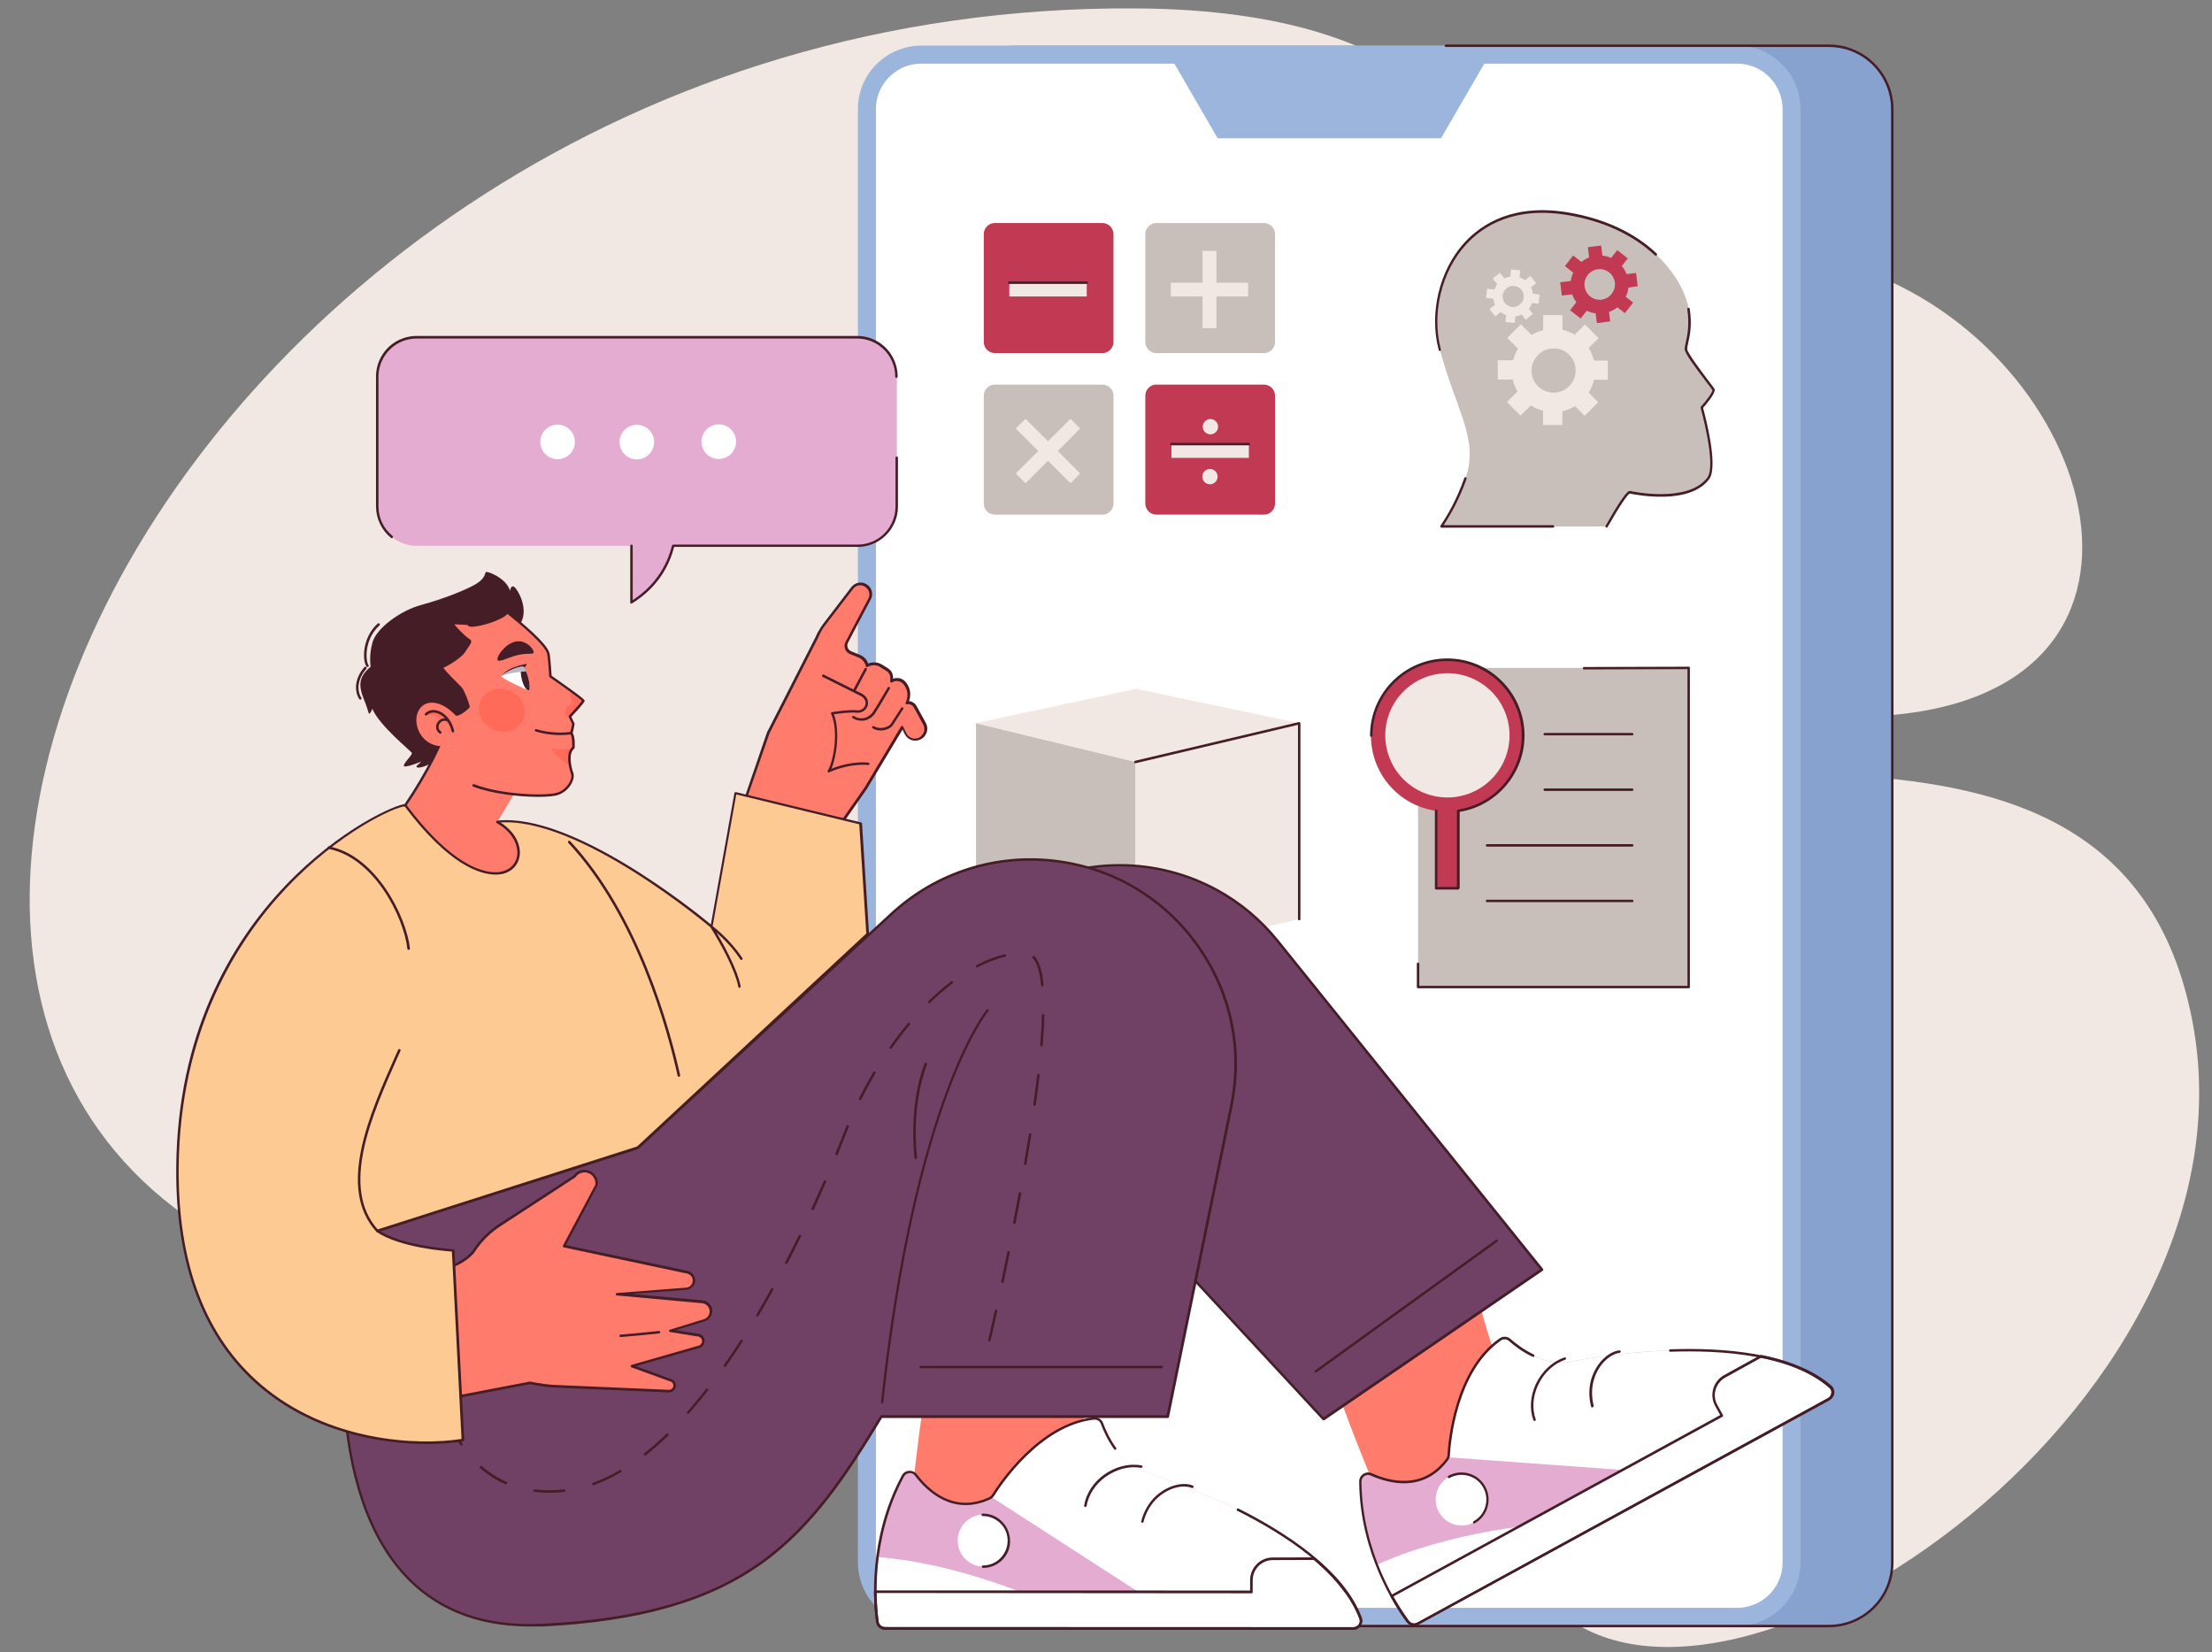 <?xml version="1.0" encoding="utf-8"?>
<!-- Generator: Adobe Illustrator 24.1.3, SVG Export Plug-In . SVG Version: 6.00 Build 0)  -->
<svg version="1.1" id="Layer_1" xmlns="http://www.w3.org/2000/svg" xmlns:xlink="http://www.w3.org/1999/xlink" x="0px" y="0px"
	 viewBox="0 0 1446 1080" style="enable-background:new 0 0 1446 1080;" xml:space="preserve">
<rect x="0" y="0" width="1446" height="1080" fill="#808080" stroke="none"/>
<style type="text/css">
	.st0{fill:#F1E8E3;}
	.st1{fill:#87A2CF;}
	.st2{fill:#9CB5DD;}
	.st3{fill:#FFFFFF;}
	.st4{fill:#451D26;}
	.st5{fill:#C9BFBA;}
	.st6{fill:#FF7C6D;}
	.st7{fill:#E4ACD1;}
	.st8{fill:#704165;}
	.st9{fill:#FDCA93;}
	.st10{fill:#FF6A59;}
	.st11{clip-path:url(#SVGID_2_);}
	.st12{fill:#B8BAC7;}
	.st13{fill:#C23953;}
</style>
<g>
	<g>
		<g>
			<g>
				<g>
					<path class="st0" d="M743.8,5.5c-664.5-5.4-997,787.7-449.2,849.3s609.2,61.5,713.9,187.7c104.6,126.2,473.9-120,424.6-375.4
						c-49.2-255.4-390.8-101.5-430.8-209.2S1125.3,8.6,743.8,5.5z"/>
				</g>
			</g>
			<g>
				<g>
					<path class="st0" d="M1242.2,187.1c-248.9-124.5-320,258.5-64.6,280S1389.9,260.9,1242.2,187.1z"/>
				</g>
			</g>
		</g>
		<g>
			<g>
				<path class="st1" d="M1195.4,1062.8H662.2c-12.9,0-24.4-5.9-32-15.1c-5.9-7.2-9.5-16.4-9.5-26.4v-950c0-14.6,7.5-27.4,18.9-34.8
					c6.5-4.2,14.2-6.7,22.5-6.7h533.3c10.5,0,20.1,3.9,27.4,10.3c8.7,7.6,14.1,18.8,14.1,31.2v950c0,11.5-4.6,21.8-12.1,29.3
					C1217.3,1058.2,1206.9,1062.8,1195.4,1062.8z"/>
			</g>
			<g>
				<path class="st2" d="M1135.6,1062.8H602.3c-12.9,0-24.4-5.9-32-15.1c-5.9-7.2-9.5-16.4-9.5-26.4v-950c0-14.6,7.5-27.4,18.9-34.8
					c6.5-4.2,14.2-6.7,22.5-6.7h533.3c10.5,0,20.1,3.9,27.4,10.3c8.7,7.6,14.1,18.8,14.1,31.2v950c0,11.5-4.6,21.8-12.1,29.3
					C1157.4,1058.2,1147.1,1062.8,1135.6,1062.8z"/>
			</g>
			<g>
				<path class="st3" d="M1155.2,49c-5.4-4.8-12.4-7.4-19.6-7.4H970.3L942,90.4H796l-28.3-48.8H602.3c-5.8,0-11.3,1.6-16.1,4.8
					c-8.5,5.5-13.6,14.8-13.6,24.9v950c0,7,2.3,13.5,6.8,18.9c5.7,6.9,14,10.8,22.9,10.8h533.3c7.9,0,15.4-3.1,21-8.7
					c5.6-5.6,8.7-13.1,8.7-21v-950C1165.3,62.8,1161.6,54.7,1155.2,49z"/>
			</g>
			<g>
				<path class="st4" d="M1195.4,1063.7H662.2c-0.5,0-0.8-0.4-0.8-0.8s0.4-0.8,0.8-0.8h533.3c10.9,0,21.1-4.2,28.8-11.9
					c7.7-7.7,11.9-17.9,11.9-28.8v-950c0-11.7-5-22.8-13.8-30.6c-7.4-6.5-16.9-10.1-26.8-10.1H945.2c-0.5,0-0.8-0.4-0.8-0.8
					s0.4-0.8,0.8-0.8h250.3c10.3,0,20.2,3.7,27.9,10.5c9.1,8,14.4,19.6,14.4,31.8v950c0,11.3-4.4,21.9-12.4,29.9
					C1217.4,1059.3,1206.7,1063.7,1195.4,1063.7z"/>
			</g>
		</g>
		<g>
			<g>
				<polygon class="st5" points="742.3,626.1 638,600.8 638,472.7 742.3,498 				"/>
			</g>
			<g>
				<polygon class="st0" points="742.3,626.1 849.3,600.8 849.3,472.7 742.3,498 				"/>
			</g>
			<g>
				<polygon class="st0" points="638,472.7 742.3,498 849.3,472.7 742.7,450.3 				"/>
			</g>
		</g>
		<g>
			<g>
				<g>
					<g>
						<path class="st6" d="M869.8,896.4c22.1,63.8,40.7,101.7,40.7,101.7s42.7-2,46.9-2.1c4.2-0.2,37.3,11.6,30.8-17.9
							c-6.5-29.5-5.2-74.1-5.2-74.1c-12.8-39-18.6-61.4-18.6-61.4L869.8,896.4z"/>
					</g>
					<g>
						<g>
							<g>
								<g>
									<g>
										<path class="st7" d="M889.4,968.4c0-1.9,1-3.5,2.5-4.4c1.3-0.8,3-1,4.6-0.3c11.3,5.1,33.9,11.4,49.6-9.7
											c0.3-0.4,0.6-0.9,0.7-1.5c0.1-0.4,0.2-0.8,0.2-1.2c0.5-8.8,4.6-55.4,33.7-75.7c1-0.7,2.1-1,3.2-1c1.1,0,2.2,0.4,3,1.2
											c6.1,5.4,21.9,17.2,39.1,14.4c0,0,122.7-25.6,170.4,16.1c1.3,1.1,1.8,2.8,1.6,4.3c-0.2,1.5-1.1,3-2.6,3.8l-268.6,146.8
											c-1.4,0.7-2.9,0.8-4.3,0.3c-0.8-0.3-1.6-0.9-2.1-1.6C912.5,1049.3,889.8,1014.8,889.4,968.4z"/>
									</g>
								</g>
								<g>
									<g>
										<path class="st3" d="M1189.8,901.4l-111.3,60.8l-131.7-9.6c0.1-0.4,0.2-0.8,0.2-1.2c0.5-8.8,4.6-55.4,33.7-75.7
											c1-0.7,2.1-1,3.2-1c1.1,0,2.2,0.4,3,1.2c6.1,5.4,21.9,17.2,39.1,14.4C1026.1,890.2,1138.4,866.9,1189.8,901.4z"/>
									</g>
								</g>
								<g>
									<g>
										<path class="st3" d="M940.6,988.4c4.5,8.2,14.9,11.2,23.1,6.7c8.2-4.5,11.2-14.9,6.7-23.1c-4.5-8.2-14.9-11.2-23.1-6.7
											C939.1,969.9,936.1,980.2,940.6,988.4z"/>
									</g>
									<g>
										<path class="st4" d="M963.7,995.9c-0.3,0-0.6-0.2-0.7-0.4c-0.2-0.4-0.1-0.9,0.3-1.1c3.8-2.1,6.5-5.5,7.7-9.7
											c1.2-4.1,0.7-8.5-1.4-12.3c-2.1-3.8-5.5-6.5-9.7-7.7c-4.1-1.2-8.5-0.7-12.3,1.4c-0.4,0.2-0.9,0.1-1.1-0.3
											c-0.2-0.4-0.1-0.9,0.3-1.1c4.2-2.3,9-2.8,13.5-1.5c4.6,1.3,8.3,4.3,10.6,8.5c2.3,4.2,2.8,9,1.5,13.5
											c-1.3,4.6-4.3,8.3-8.5,10.6C964,995.9,963.8,995.9,963.7,995.9z"/>
									</g>
								</g>
								<g>
									<g>
										<path class="st3" d="M915.1,1052.2c-4.5-7-10.1-17-14.9-29.4c48.9-22.2,107.2-26.4,107.2-26.4L915.1,1052.2z"/>
									</g>
								</g>
								<g>
									<g>
										<path class="st3" d="M1125.6,925.3l-3.7-6.7c-3.7-6.7-1.3-15.2,5.5-19l23.8-13.1c10.3,2,20,5,28.6,9.2l0.1,0
											c0.2,0.1,0.4,0.2,0.7,0.3c0,0,0.1,0,0.1,0.1c5.9,2.9,11.2,6.2,15.9,10.3c1.3,1.1,1.8,2.8,1.6,4.3c-0.2,1.5-1.1,3-2.6,3.8
											l-268.6,146.8c-1.4,0.7-2.9,0.8-4.3,0.3c-0.8-0.3-1.6-0.9-2.1-1.6c-2.5-3.3-6.4-9-10.7-16.7L1125.6,925.3z"/>
									</g>
								</g>
								<g>
									<g>
										<path class="st4" d="M924.4,1062.8c-0.7,0-1.5-0.1-2.2-0.4c-1-0.4-1.8-1.1-2.5-1.9c-2.6-3.4-6.5-9.1-10.7-16.8
											c-0.1-0.2-0.1-0.4-0.1-0.6c0.1-0.2,0.2-0.4,0.4-0.5L1124.5,925l-3.3-6c-3.9-7.1-1.3-16.1,5.8-20.1l23.8-13.1
											c0.2-0.1,0.4-0.1,0.6-0.1c10.7,2.1,20.3,5.2,28.6,9.1c0.1,0,0.2,0,0.3,0.1c0.1,0.1,0.3,0.1,0.4,0.2l0.3,0.1
											c6.3,3.1,11.7,6.6,16.2,10.5c1.4,1.2,2.1,3.1,1.9,5c-0.2,1.9-1.4,3.6-3,4.5L927.2,1062
											C926.3,1062.5,925.4,1062.8,924.4,1062.8z M910.9,1043.6c4,7.2,7.8,12.6,10.2,15.9c0.5,0.6,1.1,1.1,1.8,1.4
											c1.2,0.5,2.5,0.4,3.6-0.2l268.6-146.8c1.2-0.7,2-1.9,2.2-3.2c0.2-1.4-0.3-2.7-1.4-3.6c-4.3-3.8-9.6-7.2-15.7-10.2
											l-0.4-0.2c0,0-0.1-0.1-0.1-0.1c-0.1,0-0.2,0-0.3-0.1c-8.1-3.9-17.6-6.9-28.1-9l-23.5,13c-6.3,3.5-8.7,11.5-5.2,17.8
											l3.7,6.7c0.1,0.2,0.1,0.4,0.1,0.6c-0.1,0.2-0.2,0.4-0.4,0.5L910.9,1043.6z"/>
									</g>
								</g>
								<g>
									<g>
										<path class="st4" d="M924.4,1062.8c-0.7,0-1.5-0.1-2.2-0.4c-1-0.4-1.8-1.1-2.5-1.9c-7.2-9.7-30.8-45-31.2-92.1
											c0-2.1,1.1-4,2.9-5.1c1.7-1,3.6-1.1,5.4-0.3c11.6,5.3,33.4,11,48.6-9.5c0.3-0.4,0.5-0.8,0.6-1.2c0.1-0.3,0.2-0.7,0.2-1.1
											c0.5-9.2,4.7-55.9,34-76.3c1.1-0.8,2.4-1.2,3.7-1.1c1.3,0.1,2.6,0.5,3.5,1.4c3.3,2.9,8.6,7,15.2,10.2
											c0.4,0.2,0.6,0.7,0.4,1.1c-0.2,0.4-0.7,0.6-1.1,0.4c-6.8-3.2-12.2-7.4-15.6-10.4c-0.7-0.6-1.6-1-2.5-1
											c-1-0.1-1.9,0.2-2.7,0.8c-28.7,20-32.8,66-33.3,75.1c0,0.5-0.1,1-0.3,1.4c-0.2,0.6-0.5,1.2-0.9,1.7
											c-15.9,21.4-38.5,15.4-50.6,10c-1.3-0.6-2.7-0.5-3.9,0.2c-1.3,0.8-2.1,2.2-2.1,3.7c0.4,46.6,23.7,81.5,30.9,91.1
											c0.5,0.6,1.1,1.1,1.8,1.4c1.2,0.5,2.5,0.4,3.6-0.2l268.6-146.8c1.2-0.7,2-1.8,2.2-3.2c0.2-1.4-0.3-2.7-1.4-3.6
											c-24.7-21.6-70.1-24.7-103.8-23.5c-0.5,0-0.8-0.3-0.8-0.8c0-0.4,0.3-0.8,0.8-0.8c34-1.2,79.9,1.9,104.9,23.9
											c1.4,1.2,2.1,3.1,1.9,5c-0.2,1.9-1.4,3.6-3,4.5L927.2,1062C926.3,1062.5,925.4,1062.8,924.4,1062.8z"/>
									</g>
								</g>
							</g>
							<g>
								<path class="st4" d="M1003.2,928.9c-0.3,0-0.6-0.2-0.8-0.5c-2.7-7.3-2-16.1,1.7-23.9c4-8.3,10.7-14.5,18.6-17.2
									c0.4-0.1,0.9,0.1,1,0.5c0.1,0.4-0.1,0.9-0.5,1c-7.4,2.5-13.9,8.5-17.6,16.3c-3.6,7.5-4.2,15.7-1.7,22.7
									c0.2,0.4-0.1,0.9-0.5,1C1003.4,928.9,1003.3,928.9,1003.2,928.9z"/>
							</g>
							<g>
								<path class="st4" d="M1040.9,920c-0.4,0-0.7-0.2-0.8-0.6c-3.3-13.2,1.4-22.6,4.5-27c3.8-5.5,9.2-9.2,14-9.7
									c0.4,0,0.8,0.3,0.9,0.7c0,0.4-0.3,0.8-0.7,0.9c-4.3,0.5-9.3,4-12.8,9c-2.9,4.2-7.3,13.1-4.2,25.6c0.1,0.4-0.2,0.9-0.6,1
									C1041.1,920,1041,920,1040.9,920z"/>
							</g>
						</g>
					</g>
				</g>
				<g>
					<path class="st8" d="M865.1,927.5l142.8-97.7L835.1,614.9c-11-13.7-24.5-24.9-39.6-33.2c-19.2-10.5-41-16.2-63.5-16.2h0
						c-13.1,0-25.9,1.9-38.1,5.6c-28.5,8.6-53.6,26.6-70.9,51.7L492.4,812.6l260.2,22.2l18.9-8.2L865.1,927.5z"/>
				</g>
				<g>
					<path class="st4" d="M865.1,928.4c-0.2,0-0.4-0.1-0.6-0.3l-93.2-100.5l-18.3,8c-0.1,0.1-0.3,0.1-0.4,0.1l-260.2-22.2
						c-0.3,0-0.5-0.2-0.7-0.5c-0.1-0.3-0.1-0.6,0.1-0.8l130.5-189.7c17.1-24.9,42.4-43.4,71.3-52.1c12.4-3.7,25.3-5.6,38.4-5.6
						c22.3,0,44.3,5.6,63.9,16.3c15.4,8.4,28.8,19.7,39.9,33.4l172.9,214.9c0.1,0.2,0.2,0.4,0.2,0.6c0,0.2-0.2,0.4-0.3,0.6
						l-142.8,97.7C865.4,928.3,865.3,928.4,865.1,928.4z M771.5,825.8c0.2,0,0.4,0.1,0.6,0.3l93.1,100.4l141.5-96.8L834.4,615.4
						c-10.9-13.5-24.1-24.6-39.4-33c-19.3-10.5-41.1-16.1-63.1-16.1c-12.9,0-25.6,1.9-37.9,5.6c-28.6,8.6-53.6,26.9-70.5,51.4
						L493.9,811.9l258.6,22l18.7-8.1C771.3,825.8,771.4,825.8,771.5,825.8z"/>
				</g>
				<g>
					<g>
						<path class="st6" d="M607.6,892.5c-11.2,66.6-13.1,108.7-13.1,108.7s38.4,18.7,42.2,20.6c3.7,1.9,27.2,28.1,35.6-0.9
							c8.4-29.1,30.9-67.5,30.9-67.5c7.5-40.3,13.1-62.8,13.1-62.8L607.6,892.5z"/>
					</g>
					<g>
						<g>
							<g>
								<g>
									<g>
										<path class="st7" d="M590.2,965c0.9-1.7,2.6-2.6,4.3-2.7c1.5-0.1,3.1,0.6,4.2,2c7.5,9.9,24.3,26.3,48.2,15.3
											c0.5-0.2,1-0.5,1.3-0.9c0.3-0.3,0.6-0.6,0.8-1c4.7-7.5,30.6-46.5,65.9-50.3c1.2-0.1,2.3,0.1,3.3,0.7
											c0.9,0.6,1.7,1.4,2.1,2.5c2.8,7.7,10.9,25.6,27.4,31.4c0,0,119.9,36.4,141.7,95.9c0.6,1.6,0.3,3.3-0.6,4.6
											c-0.9,1.3-2.4,2.1-4.1,2.1l-306.1-0.1c-1.5,0-3-0.7-3.9-1.8c-0.6-0.7-1-1.5-1.1-2.5C571.7,1047.1,568.3,1005.9,590.2,965z
											"/>
									</g>
								</g>
								<g>
									<g>
										<path class="st3" d="M886,1050.4l-126.8-0.1l-110.9-71.6c0.3-0.3,0.6-0.6,0.8-1c4.7-7.5,30.6-46.5,65.9-50.3
											c1.2-0.1,2.3,0.1,3.3,0.7c0.9,0.6,1.7,1.4,2.1,2.5c2.8,7.7,10.9,25.6,27.4,31.4C747.7,962,857.4,995.4,886,1050.4z"/>
									</g>
								</g>
								<g>
									<g>
										
											<ellipse transform="matrix(0.445 -0.896 0.896 0.445 -545.264 1134.664)" class="st3" cx="642.6" cy="1007.1" rx="17" ry="17"/>
									</g>
									<g>
										<path class="st4" d="M642.6,1024.9c-0.4,0-0.8-0.4-0.8-0.8c0-0.5,0.4-0.8,0.8-0.8c4.3,0,8.4-1.7,11.4-4.8
											c3-3.1,4.7-7.1,4.7-11.4c0-4.3-1.7-8.4-4.8-11.4c-3.1-3-7.1-4.7-11.4-4.7c0,0,0,0-0.1,0c-0.4,0-0.8-0.4-0.8-0.8
											c0-0.5,0.4-0.8,0.9-0.8c4.7,0,9.2,1.8,12.5,5.2c3.4,3.3,5.2,7.8,5.3,12.6s-1.8,9.2-5.2,12.6
											C651.9,1023,647.4,1024.9,642.6,1024.9C642.6,1024.9,642.6,1024.9,642.6,1024.9z"/>
									</g>
								</g>
								<g>
									<g>
										<path class="st3" d="M572.6,1050.8c-0.6-8.3-0.7-19.7,1-33c53.5,4,106.7,28.3,106.7,28.3L572.6,1050.8z"/>
									</g>
								</g>
								<g>
									<g>
										<path class="st3" d="M818.1,1040.6l0-7.7c0-7.7,6.2-14,13.9-14l27.1-0.1c8,6.7,15.1,14,20.7,21.8l0.1,0
											c0.1,0.2,0.3,0.4,0.4,0.6c0,0,0,0.1,0.1,0.1c3.8,5.3,6.9,10.9,9,16.6c0.6,1.6,0.3,3.3-0.6,4.6c-0.9,1.3-2.4,2.1-4.1,2.1
											l-306.1-0.1c-1.5,0-3-0.7-3.9-1.8c-0.6-0.7-0.9-1.5-1.1-2.5c-0.6-4.1-1.3-11-1.4-19.8L818.1,1040.6z"/>
									</g>
								</g>
								<g>
									<g>
										<path class="st4" d="M884.6,1065.4C884.6,1065.4,884.6,1065.4,884.6,1065.4l-306.1-0.1c-1.8,0-3.4-0.8-4.5-2.1
											c-0.7-0.8-1.1-1.8-1.3-2.9c-0.6-4.2-1.3-11.1-1.4-19.9c0-0.2,0.1-0.4,0.2-0.6c0.2-0.2,0.4-0.2,0.6-0.2l0,0l245.1,0.1
											l0-6.8c0-8.1,6.6-14.8,14.7-14.8l27.1-0.1c0,0,0,0,0,0c0.2,0,0.4,0.1,0.5,0.2c8.4,7,15.4,14.3,20.7,21.7
											c0.1,0,0.1,0.1,0.2,0.2c0.1,0.1,0.2,0.3,0.3,0.4l0.2,0.2c4.1,5.8,7.1,11.4,9.2,16.9c0.7,1.8,0.4,3.8-0.7,5.3
											C888.3,1064.5,886.5,1065.4,884.6,1065.4z M573,1041.3c0.1,8.3,0.8,14.8,1.3,18.8c0.1,0.8,0.4,1.5,0.9,2.1
											c0.8,1,2,1.5,3.3,1.5l306.1,0.1c0,0,0,0,0,0c1.4,0,2.6-0.6,3.5-1.8c0.8-1.1,1-2.5,0.5-3.8c-2-5.4-5-10.9-8.9-16.4
											l-0.3-0.4c0,0-0.1-0.1-0.1-0.1c-0.1,0-0.1-0.1-0.2-0.2c-5.3-7.3-12.1-14.5-20.3-21.4l-26.8,0.1c-7.2,0-13.1,5.9-13.1,13.2
											l0,7.7c0,0.2-0.1,0.4-0.2,0.6c-0.2,0.2-0.4,0.2-0.6,0.2l0,0L573,1041.3z"/>
									</g>
								</g>
								<g>
									<g>
										<path class="st4" d="M884.6,1065.4l-306.1-0.1c-1.8,0-3.4-0.8-4.5-2.1c-0.7-0.8-1.1-1.8-1.3-2.9
											c-1.7-12-5.4-54.3,16.8-95.8c1-1.9,2.8-3,5-3.1c2,0,3.7,0.8,4.9,2.3c7.7,10.2,24.1,25.7,47.2,15c0.4-0.2,0.8-0.4,1.1-0.8
											c0.3-0.2,0.5-0.5,0.7-0.8c4.9-7.8,30.9-46.8,66.5-50.6c1.3-0.1,2.7,0.1,3.8,0.8c1.1,0.7,2,1.7,2.4,2.9
											c1.5,4.1,4.2,10.3,8.5,16.2c0.3,0.4,0.2,0.9-0.2,1.1c-0.4,0.3-0.9,0.2-1.1-0.2c-4.4-6.1-7.1-12.4-8.7-16.6
											c-0.3-0.9-0.9-1.6-1.7-2.1c-0.8-0.5-1.8-0.7-2.8-0.6c-34.8,3.8-60.5,42.2-65.3,49.9c-0.3,0.4-0.6,0.8-0.9,1.1
											c-0.5,0.4-1,0.8-1.6,1.1c-24.2,11.1-41.2-5-49.2-15.5c-0.8-1.1-2.1-1.8-3.5-1.7c-1.5,0.1-2.9,0.9-3.6,2.2
											c-22,41.1-18.3,82.9-16.6,94.8c0.1,0.8,0.4,1.5,0.9,2.1c0.8,1,2,1.5,3.3,1.5l306.1,0.1c1.4,0,2.7-0.7,3.5-1.8
											c0.8-1.1,1-2.5,0.5-3.8c-11.3-30.8-49.6-55.3-79.8-70.4c-0.4-0.2-0.6-0.7-0.4-1.1c0.2-0.4,0.7-0.6,1.1-0.4
											c30.4,15.3,69.1,40,80.6,71.3c0.6,1.8,0.4,3.8-0.7,5.3C888.3,1064.5,886.5,1065.4,884.6,1065.4z"/>
									</g>
								</g>
							</g>
							<g>
								<path class="st4" d="M709.5,985.1c0,0-0.1,0-0.1,0c-0.4-0.1-0.8-0.5-0.7-0.9c1.2-7.7,5.9-15.1,13-20.2
									c7.4-5.3,16.4-7.6,24.5-6.1c0.4,0.1,0.7,0.5,0.7,0.9c-0.1,0.4-0.5,0.7-0.9,0.7c-7.7-1.4-16.2,0.8-23.3,5.9
									c-6.7,4.8-11.2,11.8-12.4,19.1C710.2,984.8,709.9,985.1,709.5,985.1z"/>
							</g>
							<g>
								<path class="st4" d="M746.8,995.4c-0.1,0-0.1,0-0.2,0c-0.4-0.1-0.7-0.6-0.6-1c3.5-13.2,12-19.1,16.9-21.5
									c6-3,12.5-3.7,16.9-1.8c0.4,0.2,0.6,0.7,0.4,1.1c-0.2,0.4-0.7,0.6-1.1,0.4c-4-1.7-10.1-1-15.6,1.8
									c-4.6,2.3-12.7,7.9-16,20.5C747.5,995.1,747.2,995.4,746.8,995.4z"/>
							</g>
						</g>
					</g>
				</g>
				<g>
					<path class="st8" d="M576.2,925.9h187.2L805,722.6c15.6-76.4-37-149.9-114.3-159.8h0c-39.3-5-78.8,7.6-107.9,34.4l-165.9,153
						l-185.5,59.1c-18.1,103.4-11.5,259.4,123.1,252.8S528.6,1004.7,576.2,925.9z"/>
				</g>
				<g>
					<path class="st4" d="M346.5,1063.2c-35.3,0-63.5-11.7-84-35c-54.3-61.5-38.1-183.2-31.8-219c0.1-0.3,0.3-0.5,0.6-0.6l185.3-59
						l165.7-152.9c29.4-27.1,68.9-39.7,108.5-34.6c37.6,4.8,70.5,24.5,92.6,55.3c22.1,30.9,30,68.3,22.4,105.5l-41.6,203.3
						c-0.1,0.4-0.4,0.7-0.8,0.7H576.6c-22,36.3-44.5,70.9-78.2,95.1c-34.9,25-80.6,38.1-143.9,41.2
						C351.8,1063.1,349.1,1063.2,346.5,1063.2z M232.1,810c-6.3,36.3-22,156.5,31.5,217.2c21.7,24.6,52.3,36.1,90.8,34.2
						c133.5-6.5,172.5-55.7,221-135.9c0.1-0.2,0.4-0.4,0.7-0.4h186.5l41.5-202.6c7.5-36.7-0.3-73.7-22.1-104.2
						c-21.8-30.5-54.3-49.9-91.4-54.6c-39.1-5-78.2,7.5-107.2,34.2l-165.9,153c-0.1,0.1-0.2,0.1-0.3,0.2L232.1,810z"/>
				</g>
				<g>
					<path class="st4" d="M576.7,917.4C576.7,917.4,576.7,917.4,576.7,917.4c-0.5-0.1-0.9-0.5-0.8-0.9
						c21.7-199.3,68.7-256,69.1-256.6c0.3-0.3,0.8-0.4,1.1-0.1c0.3,0.3,0.4,0.8,0.1,1.1c-0.5,0.5-47.2,57-68.8,255.7
						C577.5,917.1,577.1,917.4,576.7,917.4z"/>
				</g>
				<g>
					<path class="st4" d="M598.6,757.6c-0.4,0-0.8-0.3-0.8-0.7c0-0.3-4.3-33.4,6.6-61.7c0.2-0.4,0.6-0.6,1.1-0.5
						c0.4,0.2,0.6,0.6,0.5,1.1c-10.7,27.9-6.6,60.6-6.5,60.9c0.1,0.4-0.3,0.9-0.7,0.9C598.7,757.6,598.6,757.6,598.6,757.6z"/>
				</g>
				<g>
					<path class="st4" d="M759.5,894.4H601.9c-0.5,0-0.8-0.4-0.8-0.8s0.4-0.8,0.8-0.8h157.6c0.5,0,0.8,0.4,0.8,0.8
						S759.9,894.4,759.5,894.4z"/>
				</g>
				<g>
					<path class="st4" d="M359,975.8c-3.3,0-6.6-0.2-9.7-0.6c-0.4-0.1-0.8-0.5-0.7-0.9c0.1-0.4,0.5-0.8,0.9-0.7
						c5.7,0.7,11.8,0.7,18.1,0.1c0.4,0,0.8-0.1,1.2-0.1c0.4,0,0.9,0.3,0.9,0.7c0,0.4-0.3,0.9-0.7,0.9c-0.4,0-0.8,0.1-1.3,0.1
						C364.8,975.7,361.9,975.8,359,975.8z M387.9,970.8c-0.3,0-0.6-0.2-0.8-0.5c-0.2-0.4,0.1-0.9,0.5-1c5.8-2.1,11.7-4.9,17.5-8.3
						c0.4-0.2,0.9-0.1,1.1,0.3c0.2,0.4,0.1,0.9-0.3,1.1c-5.9,3.5-11.9,6.3-17.8,8.4C388.1,970.8,388,970.8,387.9,970.8z
						 M330.7,970.3c-0.1,0-0.2,0-0.3-0.1c-6-2.6-11.6-6.2-16.6-10.6c-0.3-0.3-0.4-0.8-0.1-1.2c0.3-0.3,0.8-0.4,1.2-0.1
						c4.9,4.3,10.3,7.8,16.2,10.3c0.4,0.2,0.6,0.7,0.4,1.1C331.3,970.1,331,970.3,330.7,970.3z M421.6,951.4c-0.2,0-0.5-0.1-0.6-0.3
						c-0.3-0.4-0.2-0.9,0.1-1.1c4.8-3.8,9.8-8.1,14.6-12.8c0.3-0.3,0.8-0.3,1.2,0c0.3,0.3,0.3,0.8,0,1.2c-4.9,4.7-9.9,9.1-14.8,13
						C422,951.4,421.8,951.4,421.6,951.4z M301.6,945c-0.3,0-0.5-0.1-0.7-0.4c-3.4-5.2-6.5-11.1-9.1-17.5c-0.2-0.4,0-0.9,0.4-1.1
						c0.4-0.2,0.9,0,1.1,0.4c2.6,6.3,5.6,12.1,9,17.2c0.2,0.4,0.1,0.9-0.2,1.1C301.9,945,301.7,945,301.6,945z M449.8,924.3
						c-0.2,0-0.4-0.1-0.5-0.2c-0.3-0.3-0.4-0.8-0.1-1.2c4.1-4.7,8.3-9.7,12.4-15c0.3-0.4,0.8-0.4,1.1-0.1c0.4,0.3,0.4,0.8,0.1,1.1
						c-4.1,5.3-8.4,10.4-12.5,15.1C450.3,924.3,450.1,924.3,449.8,924.3z M286.5,909c-0.4,0-0.7-0.2-0.8-0.6
						c-1.6-6.3-2.7-12.8-3.5-19.4c-0.1-0.4,0.3-0.9,0.7-0.9c0.4,0,0.9,0.3,0.9,0.7c0.8,6.5,1.9,12.9,3.4,19.2c0.1,0.4-0.2,0.9-0.6,1
						C286.7,909,286.6,909,286.5,909z M473.9,893.5c-0.2,0-0.3,0-0.5-0.1c-0.4-0.3-0.5-0.8-0.2-1.1c3.6-5.2,7.3-10.6,10.9-16.2
						c0.2-0.4,0.8-0.5,1.1-0.2c0.4,0.2,0.5,0.7,0.2,1.1c-3.6,5.6-7.3,11.1-10.9,16.3C474.4,893.4,474.2,893.5,473.9,893.5z
						 M646.8,876.9c-0.1,0-0.1,0-0.2,0c-0.4-0.1-0.7-0.5-0.6-1c0-0.1,1.7-7.3,4.3-19.2c0.1-0.4,0.5-0.7,1-0.6c0.4,0.1,0.7,0.5,0.6,1
						c-2.6,11.8-4.3,19.1-4.4,19.2C647.5,876.7,647.1,876.9,646.8,876.9z M495.1,860.6c-0.1,0-0.3,0-0.4-0.1
						c-0.4-0.2-0.5-0.7-0.3-1.1c3.2-5.4,6.5-11.2,9.7-17c0.2-0.4,0.7-0.5,1.1-0.3c0.4,0.2,0.5,0.7,0.3,1.1c-3.2,5.8-6.5,11.6-9.7,17
						C495.7,860.4,495.4,860.6,495.1,860.6z M655.3,838.6c-0.1,0-0.1,0-0.2,0c-0.4-0.1-0.7-0.5-0.6-1c1.3-5.9,2.6-12.4,4-19.2
						c0.1-0.4,0.5-0.7,1-0.6c0.4,0.1,0.7,0.5,0.6,1c-1.4,6.8-2.7,13.3-4,19.2C656,838.3,655.7,838.6,655.3,838.6z M514.1,826.3
						c-0.1,0-0.3,0-0.4-0.1c-0.4-0.2-0.6-0.7-0.4-1.1c2.9-5.7,5.9-11.6,8.8-17.5c0.2-0.4,0.7-0.6,1.1-0.4c0.4,0.2,0.6,0.7,0.4,1.1
						c-2.9,5.9-5.9,11.8-8.8,17.5C514.6,826.1,514.4,826.3,514.1,826.3z M663.1,800.2c-0.1,0-0.1,0-0.2,0c-0.4-0.1-0.7-0.5-0.6-1
						c1.2-6.2,2.4-12.7,3.6-19.2c0.1-0.4,0.5-0.7,1-0.7c0.4,0.1,0.7,0.5,0.7,0.9c-1.2,6.6-2.4,13-3.7,19.3
						C663.8,799.9,663.5,800.2,663.1,800.2z M531.2,791.1c-0.1,0-0.2,0-0.3-0.1c-0.4-0.2-0.6-0.7-0.4-1.1c2.7-5.8,5.4-11.9,8-17.9
						c0.2-0.4,0.7-0.6,1.1-0.4c0.4,0.2,0.6,0.7,0.4,1.1c-2.6,6-5.3,12-8,17.9C531.8,790.9,531.5,791.1,531.2,791.1z M670.2,761.6
						c0,0-0.1,0-0.1,0c-0.4-0.1-0.7-0.5-0.7-0.9c1.1-6.6,2.2-13.1,3.2-19.3c0.1-0.4,0.5-0.7,0.9-0.7c0.4,0.1,0.7,0.5,0.7,0.9
						c-1,6.2-2.1,12.7-3.2,19.3C670.9,761.4,670.6,761.6,670.2,761.6z M546.8,755.2c-0.1,0-0.2,0-0.3-0.1c-0.4-0.2-0.6-0.6-0.4-1.1
						c1.7-4.1,3.2-8,4.7-11.7c0.9-2.2,1.7-4.3,2.6-6.4c0.2-0.4,0.7-0.6,1.1-0.4c0.4,0.2,0.6,0.7,0.4,1.1c-0.9,2.1-1.8,4.2-2.6,6.4
						c-1.5,3.8-3.1,7.7-4.7,11.8C547.4,755,547.1,755.2,546.8,755.2z M676.3,722.9c0,0-0.1,0-0.1,0c-0.4-0.1-0.8-0.5-0.7-0.9
						c1-6.8,1.8-13.3,2.5-19.4c0.1-0.4,0.5-0.8,0.9-0.7c0.4,0.1,0.8,0.5,0.7,0.9c-0.7,6.1-1.6,12.7-2.5,19.5
						C677,722.6,676.7,722.9,676.3,722.9z M562.3,719.2c-0.1,0-0.2,0-0.4-0.1c-0.4-0.2-0.6-0.7-0.4-1.1c3-5.9,6.1-11.7,9.4-17.2
						c0.2-0.4,0.7-0.5,1.1-0.3c0.4,0.2,0.5,0.7,0.3,1.1c-3.3,5.5-6.4,11.3-9.3,17.1C562.9,719.1,562.6,719.2,562.3,719.2z
						 M582.3,685.6c-0.2,0-0.3,0-0.5-0.1c-0.4-0.3-0.5-0.8-0.2-1.1c3.8-5.4,7.8-10.7,12-15.6c0.3-0.3,0.8-0.4,1.1-0.1
						c0.3,0.3,0.4,0.8,0.1,1.1c-4.1,4.9-8.1,10.1-11.9,15.5C582.8,685.5,582.6,685.6,582.3,685.6z M680.8,684
						C680.7,684,680.7,684,680.8,684c-0.5,0-0.9-0.4-0.8-0.9c0.6-7.1,1-13.7,1.1-19.5c0-0.4,0.4-0.8,0.8-0.8c0.5,0,0.8,0.4,0.8,0.8
						c-0.1,5.9-0.5,12.5-1.1,19.6C681.5,683.7,681.2,684,680.8,684z M607.5,655.8c-0.2,0-0.4-0.1-0.6-0.2c-0.3-0.3-0.3-0.8,0-1.2
						c4.9-4.7,9.9-9.1,14.9-12.9c0.4-0.3,0.9-0.2,1.1,0.2c0.3,0.4,0.2,0.9-0.2,1.1c-4.9,3.8-9.9,8-14.7,12.7
						C607.9,655.7,607.7,655.8,607.5,655.8z M681.4,644.9c-0.4,0-0.8-0.3-0.8-0.7c-0.9-8.9-2.7-15-5.5-17.9c-0.3-0.3-0.3-0.8,0-1.2
						c0.3-0.3,0.8-0.3,1.2,0c3.1,3.3,5,9.5,5.9,18.9C682.2,644.4,681.9,644.8,681.4,644.9C681.4,644.9,681.4,644.9,681.4,644.9z
						 M638.7,632.4c-0.3,0-0.6-0.2-0.7-0.4c-0.2-0.4-0.1-0.9,0.3-1.1c6.3-3.3,12.5-5.7,18.4-7.1c0.4-0.1,0.9,0.2,1,0.6
						c0.1,0.4-0.2,0.9-0.6,1c-5.8,1.3-11.8,3.7-18,6.9C639,632.4,638.9,632.4,638.7,632.4z"/>
				</g>
				<g>
					<path class="st4" d="M860.2,897.2c-0.3,0-0.5-0.1-0.7-0.3c-0.3-0.4-0.2-0.9,0.2-1.1l118.2-85.4c0.4-0.3,0.9-0.2,1.1,0.2
						c0.3,0.4,0.2,0.9-0.2,1.1L860.7,897C860.5,897.1,860.4,897.2,860.2,897.2z"/>
				</g>
			</g>
			<g>
				<g>
					<path class="st6" d="M346.4,903.9c6,1.2,11.6,2,16.2,2.2l74.8,3.2c0.8,0,1.6-0.3,2.2-0.8c0.4-0.4,0.8-0.8,1.1-1.3
						c0.6-1.3,0.4-2.7-0.4-3.8c-0.5-0.7-1.3-1.3-2.3-1.5l-25-9.1l44.3-12.7c0.7-0.3,1.3-0.8,1.8-1.5c0.3-0.5,0.5-1,0.6-1.6
						c0.2-1.4-0.3-2.7-1.2-3.6c-0.8-0.8-1.9-1.2-3.1-1.1l-17.2-2.8L460,863c2.5-0.5,4.3-2.5,4.8-4.8c0.2-0.8,0.1-1.6,0-2.4
						c-0.3-1.5-1.1-2.8-2.3-3.7c-0.9-0.7-2-1.1-3.2-1.2l-55.9-5.1l45.3-3.5c2.7-0.2,4.6-2.2,5-4.7c0.1-0.8,0-1.7-0.2-2.5
						c-0.4-1.2-1.2-2.3-2.3-2.9c-0.5-0.3-1.1-0.6-1.7-0.7l-80.5-17.1l21.3-39.9c0.1-1.1,0.1-2.1-0.2-3.1c-0.5-1.9-1.7-3.5-3.4-4.6
						c-1.8-1.2-3.9-1.5-5.9-1.1c-2,0.4-3.8,1.5-5,3.3l-49.1,32c-4.7,3.1-8.9,6.8-12.4,11c-1.7,2-3.2,4.1-4.6,6.3
						c-14.5,17.6-61.3,17.7-61.3,17.7l-0.5,86.9L346.4,903.9z"/>
				</g>
				<g>
					<path class="st4" d="M247.5,923.7c-0.2,0-0.4-0.1-0.5-0.2c-0.2-0.2-0.3-0.4-0.3-0.6l0.5-86.9c0-0.4,0.4-0.8,0.8-0.8
						c0.5,0,46.6-0.3,60.7-17.4c1.3-2.1,2.9-4.3,4.6-6.3c3.6-4.3,7.9-8.1,12.6-11.2l49-31.9c1.3-1.8,3.2-3.1,5.4-3.5
						c2.3-0.5,4.6,0,6.5,1.2c1.8,1.2,3.2,3,3.7,5.1c0.3,1.1,0.4,2.3,0.2,3.4c0,0.1,0,0.2-0.1,0.3l-20.7,39l79.5,16.8
						c0.7,0.1,1.4,0.4,2,0.8c1.2,0.8,2.2,2,2.7,3.3c0.3,0.9,0.4,1.9,0.3,2.9c-0.4,2.9-2.8,5.1-5.7,5.4l-35.6,2.7l46.2,4.2
						c1.3,0.1,2.5,0.6,3.6,1.4c1.3,1,2.3,2.5,2.6,4.1c0.2,0.9,0.2,1.9,0,2.8c-0.5,2.7-2.7,4.9-5.4,5.5l-18.3,5.7l13.7,2.2
						c1.3-0.1,2.7,0.4,3.6,1.3c1.2,1.1,1.7,2.7,1.4,4.3c-0.1,0.7-0.4,1.3-0.7,1.9c-0.5,0.8-1.2,1.4-2.1,1.8l-42,12l22.6,8.3
						c1,0.2,2,0.8,2.7,1.7c1,1.3,1.1,3.1,0.4,4.6c-0.3,0.6-0.7,1.2-1.3,1.6c-0.8,0.6-1.7,0.9-2.6,1l-74.9-3.2
						c-4.3-0.2-9.8-0.9-16.2-2.2l-98.7,18.9C247.7,923.7,247.6,923.7,247.5,923.7z M248.9,836.8l-0.5,85.1l97.9-18.8
						c0.1,0,0.2,0,0.3,0c6.4,1.3,11.8,2,16.1,2.2l74.8,3.2c0.5,0,1.1-0.2,1.6-0.6c0.4-0.3,0.6-0.6,0.8-1c0.5-1,0.3-2.1-0.3-2.9
						c-0.4-0.6-1.1-1-1.8-1.1l-25.1-9.1c-0.3-0.1-0.5-0.4-0.5-0.8c0-0.4,0.3-0.7,0.6-0.8l44.3-12.7c0.5-0.2,1-0.6,1.3-1.1
						c0.2-0.4,0.4-0.8,0.5-1.2c0.2-1.1-0.2-2.1-1-2.8c-0.7-0.6-1.5-0.9-2.5-0.9c-0.1,0-0.1,0-0.2,0l-17.2-2.8
						c-0.4-0.1-0.7-0.4-0.7-0.7c0-0.4,0.2-0.7,0.6-0.8l21.7-6.7c2.2-0.5,3.8-2.1,4.2-4.2c0.1-0.7,0.1-1.4,0-2.1
						c-0.3-1.3-1-2.4-2-3.2c-0.8-0.6-1.7-1-2.7-1.1l-55.9-5.1c-0.4,0-0.7-0.4-0.7-0.8c0-0.4,0.3-0.8,0.8-0.8l45.3-3.5
						c2.2-0.2,3.9-1.8,4.2-4c0.1-0.7,0-1.4-0.2-2.1c-0.3-1-1-1.9-2-2.5c-0.5-0.3-1-0.5-1.5-0.6l-80.5-17.1c-0.2-0.1-0.5-0.2-0.6-0.5
						c-0.1-0.2-0.1-0.5,0-0.7l21.2-39.8c0.1-0.9,0-1.8-0.2-2.7c-0.5-1.7-1.5-3.2-3-4.2c-1.6-1-3.5-1.4-5.3-1c-1.8,0.4-3.4,1.4-4.5,3
						c-0.1,0.1-0.1,0.2-0.2,0.2l-49.1,32c-4.6,3-8.7,6.7-12.3,10.9c-1.6,2-3.2,4-4.5,6.2C296.4,835.4,255.4,836.7,248.9,836.8z"/>
				</g>
				<g>
					<path class="st4" d="M405.7,874c-0.4,0-0.8-0.3-0.8-0.7c0-0.4,0.3-0.8,0.7-0.9c18.2-1.5,25-2.4,25.1-2.4
						c0.4-0.1,0.9,0.2,0.9,0.7c0.1,0.4-0.2,0.9-0.7,0.9C430.9,871.6,424,872.5,405.7,874C405.8,874,405.8,874,405.7,874z"/>
				</g>
			</g>
			<g>
				<path class="st6" d="M549.9,538l15.8-22.6l24-40.1l2.1,4.3c0.8,1.7,2.3,2.9,3.9,3.5c2.2,0.8,4.9,0.5,6.9-1.2l0,0
					c0.9-0.8,1.6-1.7,2-2.8c0.8-1.9,0.7-4.1-0.3-6l-6.1-11.1c-0.5-1-1.3-1.7-2.3-2.2c-1-0.5-2.1-0.6-3.1-0.4l0,0l0.3-0.7
					c0.8-1.8,1.1-3.6,0.9-5.5c-0.2-2.6-1.3-5.1-3.1-7.1l0,0c-1.1-1.2-2.7-1.9-4.2-2c-1.3-0.1-2.7,0.2-3.9,1v0l0.1-1.7
					c0.1-1.4-0.3-2.8-1-3.9c-0.5-0.8-1.2-1.5-2-2l-4-2.5c-1.6-1-3.5-1.4-5.3-1.2c-1.1,0.1-2.1,0.4-3.1,0.9l-0.6,0.3l0,0
					c-0.4-2.1-1.6-3.9-3.3-5.1c-0.6-0.4-1.2-0.8-1.8-1l-5.8-2.4c-1-0.4-1.9-1.2-2.4-2.2c-0.4-0.8-0.6-1.6-0.6-2.5l0,0
					c0-0.7,0.2-1.3,0.5-1.9c0,0,9.7-18.7,14.9-28.3c1.3-2.4,1-5.2-0.6-7.3c-0.5-0.7-1.2-1.3-2-1.7l-0.1-0.1c-1-0.6-2.1-0.9-3.2-0.9
					c-2.1-0.1-4.2,0.9-5.5,2.6l-18.3,23.9c-1.2,1.6-2.3,3.2-3.2,5c-0.6,1.1-1.2,2.3-1.7,3.5L502.2,479l-15,43.7L549.9,538z"/>
			</g>
			<g>
				<path class="st4" d="M549.9,538.9c-0.1,0-0.1,0-0.2,0L487,523.5c-0.2-0.1-0.4-0.2-0.5-0.4c-0.1-0.2-0.1-0.4-0.1-0.7l15-43.7
					l31.8-62.4c0.5-1.2,1-2.4,1.7-3.5c1-1.8,2.1-3.5,3.3-5.1l18.3-23.9c1.5-1.9,3.7-3,6.2-3c1.3,0,2.5,0.4,3.6,1
					c1,0.6,1.7,1.2,2.3,2c1.8,2.4,2,5.5,0.6,8.1c-5.1,9.5-14.8,28.1-14.9,28.3c-0.3,0.5-0.4,1.1-0.4,1.6c0,0.7,0.1,1.5,0.5,2.1
					c0.4,0.8,1.1,1.4,2,1.8l5.8,2.4c0.7,0.3,1.4,0.7,2,1.1c1.6,1.1,2.7,2.7,3.3,4.6c1-0.5,2-0.7,3.1-0.8c2-0.2,4.1,0.3,5.8,1.3
					l4,2.5c0.9,0.6,1.7,1.3,2.3,2.2c0.8,1.3,1.2,2.9,1.1,4.4l0,0.3c1-0.4,2-0.5,3.1-0.5c1.8,0.1,3.5,0.9,4.8,2.2
					c1.9,2.1,3.1,4.7,3.3,7.5c0.1,1.8-0.1,3.7-0.8,5.4c0.8,0,1.5,0.2,2.2,0.6c1.1,0.5,2.1,1.4,2.7,2.5l6.1,11.1
					c1.1,2.1,1.3,4.5,0.4,6.7c-0.5,1.2-1.2,2.2-2.2,3.1c-2.2,1.8-5,2.3-7.7,1.4c-1.9-0.7-3.4-2.1-4.3-3.9l-1.4-2.9l-23.3,38.8
					l-15.8,22.6C550.4,538.7,550.2,538.9,549.9,538.9z M488.2,522.1l61.3,15L565,515l24-40.1c0.2-0.3,0.4-0.4,0.7-0.4
					c0.3,0,0.6,0.2,0.7,0.5l2.1,4.3c0.7,1.4,1.9,2.5,3.4,3.1c2.1,0.8,4.4,0.4,6.1-1.1c0.8-0.7,1.4-1.5,1.8-2.4
					c0.7-1.7,0.6-3.6-0.3-5.3l-6.1-11.1c-0.4-0.8-1.1-1.4-1.9-1.8c-0.8-0.4-1.7-0.5-2.6-0.3c-0.3,0.1-0.6-0.1-0.8-0.3
					c-0.2-0.2-0.2-0.6-0.1-0.8l0.3-0.7c0.7-1.6,1-3.4,0.9-5.1c-0.2-2.4-1.2-4.8-2.9-6.6c-1-1-2.3-1.6-3.7-1.7
					c-1.2-0.1-2.4,0.2-3.4,0.9c-0.3,0.2-0.6,0.2-0.9,0c-0.3-0.2-0.4-0.4-0.4-0.8l0.1-1.7c0.1-1.2-0.2-2.4-0.9-3.4
					c-0.5-0.7-1.1-1.3-1.8-1.7l-4-2.5c-1.4-0.9-3.1-1.3-4.8-1.1c-1,0.1-1.9,0.4-2.8,0.8l-0.6,0.3c-0.2,0.1-0.5,0.1-0.7,0
					c-0.2-0.1-0.4-0.3-0.4-0.6c-0.4-1.8-1.5-3.5-3-4.6c-0.5-0.4-1.1-0.7-1.6-0.9l-5.8-2.4c-1.2-0.5-2.2-1.4-2.8-2.5
					c-0.5-0.9-0.7-1.9-0.7-3c0-0.8,0.3-1.6,0.6-2.3c0.1-0.2,9.8-18.8,14.9-28.3c1.1-2,0.9-4.5-0.5-6.4c-0.5-0.6-1.1-1.1-1.7-1.5
					l-0.1-0.1c-0.9-0.5-1.8-0.8-2.8-0.8c-1.9-0.1-3.7,0.8-4.8,2.3l-18.3,23.9c-1.2,1.5-2.2,3.2-3.1,4.9c-0.6,1.1-1.1,2.3-1.6,3.4
					l-31.7,62.3L488.2,522.1z"/>
			</g>
			<g>
				<path class="st4" d="M541.8,505c-0.2,0-0.5-0.1-0.6-0.3c-0.2-0.3-0.3-0.7-0.1-1c3.7-5.7,7.3-25.6,2.2-37.1
					c-0.1-0.2-0.1-0.5,0-0.7c0.1-0.2,0.3-0.4,0.6-0.4c0.5-0.1,11.1-1.8,16.5-1.2c2.5,0.3,4.6-1.4,5.2-3.3c0.8-2.2-0.2-4.4-2.6-5.9
					l-25.2-12.6c-0.4-0.2-0.6-0.7-0.4-1.1c0.2-0.4,0.7-0.6,1.1-0.4l25.3,12.6c3.7,2.3,4.1,5.6,3.3,7.9c-1,2.9-3.9,4.7-7,4.4
					c-4.2-0.5-12.2,0.6-15,1c4.2,10.8,1.7,28.1-1.6,35.6c14-5.5,23.7-4,24.2-4c0.4,0.1,0.7,0.5,0.7,0.9c-0.1,0.4-0.5,0.7-0.9,0.7
					c-0.1,0-10.8-1.6-25.4,4.7C542,504.9,541.9,505,541.8,505z"/>
			</g>
			<g>
				<path class="st4" d="M558.7,451.7c-0.1,0-0.3,0-0.4-0.1c-0.4-0.2-0.5-0.7-0.3-1.1l7.2-13.5c0.2-0.4,0.7-0.5,1.1-0.3
					c0.4,0.2,0.5,0.7,0.3,1.1l-7.2,13.5C559.3,451.5,559,451.7,558.7,451.7z"/>
			</g>
			<g>
				<path class="st4" d="M563,471.1c-2,0-3.9-0.6-5.6-1.7c-0.4-0.2-0.5-0.8-0.2-1.1c0.3-0.4,0.8-0.5,1.1-0.2
					c1.9,1.3,4.1,1.7,6.4,1.3c2.4-0.5,4.6-2,6-4.1c2.9-4.4,9.5-15.8,9.6-15.9c0.2-0.4,0.7-0.5,1.1-0.3c0.4,0.2,0.5,0.7,0.3,1.1
					c-0.1,0.1-6.7,11.6-9.6,16c-1.6,2.5-4.2,4.2-7,4.8C564.4,471.1,563.7,471.1,563,471.1z"/>
			</g>
			<g>
				<path class="st4" d="M575.7,477.5c-1.8,0-3.6-0.4-5.2-1.4c-0.4-0.2-0.5-0.7-0.3-1.1c0.2-0.4,0.7-0.5,1.1-0.3
					c4.1,2.5,9.7,0.5,11.1-1.6l6.7-10.4c0.2-0.4,0.7-0.5,1.1-0.2c0.4,0.2,0.5,0.7,0.2,1.1l-6.7,10.4
					C582.5,475.9,579.2,477.5,575.7,477.5z"/>
			</g>
			<g>
				<path class="st9" d="M296.2,817.4l6.4,123.9c-49.8,8.1-187.9-5.9-186.6-177.9c1.3-172,136.4-237.1,149-237.1
					c12.6,0,60.2,10.9,60.2,10.9c52.7-5.6,140,68.6,140,68.6l15.6-87.3l81.8,19.8l4.6,72.4L416.9,750.2l-170.2,54.4
					C262.7,815.5,296.2,817.4,296.2,817.4z"/>
			</g>
			<g>
				<path class="st4" d="M279.1,943.9c-31.3,0-75.1-8.1-109.6-37.7c-36.5-31.3-54.8-79.3-54.3-142.7
					c1.3-174.3,138.3-237.9,149.8-237.9c12.3,0,56.9,10.1,60.3,10.8c49.2-5.1,129.2,59.4,139.4,67.9l15.4-85.9
					c0-0.2,0.2-0.4,0.4-0.5c0.2-0.1,0.4-0.2,0.6-0.1l81.8,19.8c0.3,0.1,0.6,0.4,0.6,0.7l4.6,72.4c0,0.2-0.1,0.5-0.3,0.6L417.5,750.8
					c-0.1,0.1-0.2,0.1-0.3,0.2l-168.6,53.9c16.2,9.8,47.3,11.7,47.7,11.7c0.4,0,0.7,0.4,0.8,0.8l6.4,123.9c0,0.4-0.3,0.8-0.7,0.8
					C296.3,943.2,288.2,943.9,279.1,943.9z M264.9,527.1c-6.4,0-43.3,16.8-78.1,53.8c-31.6,33.6-69.3,92.5-70,182.5
					c-0.5,62.9,17.6,110.5,53.7,141.5c43.8,37.6,102.7,40.2,131.2,35.7l-6.3-122.5c-5.1-0.3-34.2-2.7-49.2-12.8
					c-0.3-0.2-0.4-0.5-0.4-0.8c0-0.3,0.3-0.6,0.6-0.7l170.1-54.4l149.8-139.2l-4.6-71.4l-80.4-19.5l-15.5,86.4
					c-0.1,0.3-0.3,0.5-0.5,0.6c-0.3,0.1-0.6,0-0.8-0.1c-0.9-0.7-87.6-74-139.4-68.4c-0.1,0-0.2,0-0.3,0
					C324.5,537.8,277.3,527.1,264.9,527.1z"/>
			</g>
			<g>
				<path class="st4" d="M483.4,645.7c-0.4,0-0.8-0.3-0.8-0.7c0-0.1-1.5-11.9-18.1-38.7c-0.2-0.3-0.1-0.8,0.1-1
					c0.3-0.3,0.7-0.3,1-0.1c0.1,0.1,11.5,8.5,19.7,21.1c0.2,0.4,0.1,0.9-0.2,1.1c-0.4,0.2-0.9,0.1-1.1-0.2
					c-5.2-8-11.7-14.2-15.7-17.7c14.5,24.3,15.8,34.9,15.9,35.4C484.2,645.2,483.9,645.6,483.4,645.7
					C483.4,645.7,483.4,645.7,483.4,645.7z"/>
			</g>
			<g>
				<path class="st4" d="M267.1,620.9c-0.4,0-0.8-0.3-0.8-0.7c-2.2-20.2-21.4-59.4-51.5-65.3c-0.4-0.1-0.7-0.5-0.6-1
					c0.1-0.4,0.5-0.7,1-0.6c30.9,6.1,50.5,46.1,52.8,66.7C268,620.5,267.6,620.9,267.1,620.9C267.2,620.9,267.1,620.9,267.1,620.9z"
					/>
			</g>
			<g>
				<path class="st4" d="M246.7,805.5c-0.2,0-0.4-0.1-0.6-0.3c-26.1-28.6-4.6-76.8,12.6-115.5l1.6-3.5c0.2-0.4,0.7-0.6,1.1-0.4
					c0.4,0.2,0.6,0.7,0.4,1.1l-1.6,3.5c-17,38.3-38.3,85.9-12.9,113.7c0.3,0.3,0.3,0.8-0.1,1.2C247.1,805.4,246.9,805.5,246.7,805.5
					z"/>
			</g>
			<g>
				<path class="st4" d="M339.1,409.2c8.1-10.1-1.3-25.1-3.3-25.8c-2-0.7-2.4,2.8-2.4,2.8c-2.2-8.3-15.3-13.3-15.9-12.2
					c-0.6,1.1-0.4,4.2-6.6,7.9c-6.3,3.7-21,9.6-35.4,13.5c-14.4,3.9-29.3,15.5-31.9,24.2c-2.6,8.7-1.3,16.2-1.3,16.2
					c-7.9,6.6-8.1,12.2-4.4,21.4c3.7,9.2,2.8,9.8,3.7,9.2c0.9-0.6,1.8-3.1,1.8-3.1c4.6,11.1,25.1,27.5,25.8,28.8
					c0.7,1.3-5.5,6.6-5.2,8.5c0.4,1.8,11.4-2.8,11.4-2.8c-2.2,2.4-4.4,3.3-2.4,3.9c2,0.6,15.5-2.8,17.1-16.2
					c4.1-13.1,25.8-15.3,25.8-15.3L339.1,409.2z"/>
			</g>
			<g>
				<path class="st6" d="M341.6,509.9l-16.5,27.2c35,20.3,0.1,69.9-60.2-10.9c15.6-23,23-40.8,23-40.8L341.6,509.9z"/>
			</g>
			<g>
				<path class="st4" d="M324,571.7c-9.9,0-30.6-6-59.7-44.9c-0.2-0.3-0.2-0.7,0-0.9c15.4-22.7,22.9-40.5,22.9-40.7
					c0.2-0.4,0.7-0.6,1.1-0.4c0.4,0.2,0.6,0.6,0.4,1.1c-0.1,0.2-7.5,17.9-22.8,40.5c34.7,46.2,56.7,44.8,62.6,43.2
					c5.3-1.4,8.9-5.3,9.6-10.4c0.8-6-2.3-14.8-13.4-21.2c-0.4-0.2-0.5-0.7-0.3-1.1c0.2-0.4,0.7-0.5,1.1-0.3
					c11.9,6.9,15.1,16.3,14.2,22.8c-0.8,5.8-4.8,10.2-10.8,11.8C327.8,571.4,326.2,571.7,324,571.7z"/>
			</g>
			<g>
				<path class="st6" d="M374.1,505.6c1.2,3.3-2.2,10.7-9.1,13.2s-36.9,1.7-55.4-5.4c-18.4-7.1-16-29.5-16-29.5l4.4-16.1
					c2.7,0.7,9-5.1,9.1-5.5c0.2-1.2-3.6-11.3-5.3-13c-1.7-1.7-11.8-11.8-11.9-12.8c2.5-1,11.9-6.4,14.4-10.6
					c2.5-4.2,5.4-6.6,2.6-8.2c-2.8-1.6-10.7-9.8-9.6-9.6c1.1,0.2,8.6,0.2,8.6,0.6c0.2,3.3,21.9-2.3,26.4-7.9
					c13.8,11.1,25.6,21.6,26.3,27c0.7,5.4,1.2,14.3,1.2,14.3s21.6,15.1,21.6,16s-8.9,10.4-8.9,10.4l2.3,4.7c-0.2,2.5-1.3,6-1.3,6
					c1.9,2.8,1.3,9.6,1.3,9.6C370.3,492.1,372.8,502.3,374.1,505.6z"/>
			</g>
			<g>
				<path class="st4" d="M327.7,442.1c3.6-5.1,10.7-6.9,16.6-8.2c0.1,1.3-2.4,3.1-2.4,3.1L327.7,442.1z"/>
			</g>
			<g>
				
					<ellipse transform="matrix(0.381 -0.924 0.924 0.381 -225.968 590.833)" class="st10" cx="328.4" cy="464.2" rx="13.9" ry="15.2"/>
			</g>
			<g>
				<g>
					<path class="st6" d="M298,467.8c-11.7-12.4-23-10-25.4-0.6c-2.6,10.1,6.6,26.4,27.3,18.6C299.9,473.8,298,467.8,298,467.8z"/>
				</g>
				<g>
					<path class="st10" d="M296.1,478c-2.8-11.9-13-15.8-17.6-11.1C288,467.4,294.9,474.5,296.1,478z"/>
				</g>
				<g>
					<path class="st4" d="M296.1,478.8c-0.4,0-0.7-0.3-0.8-0.6c-1.7-7.4-6.2-11.1-9.8-12.1c-2.5-0.7-4.8-0.2-6.4,1.4
						c-0.3,0.3-0.8,0.3-1.2,0c-0.3-0.3-0.3-0.8,0-1.2c2-2,4.9-2.7,8-1.8c4.1,1.1,9.1,5.2,11,13.3c0.1,0.4-0.2,0.9-0.6,1
						C296.2,478.8,296.1,478.8,296.1,478.8z"/>
				</g>
				<g>
					<path class="st4" d="M287.9,479.6c-0.2,0-0.3,0-0.5-0.1c-2.7-1.8-2.8-4.9-1.6-7c1.2-2.2,4-3.9,7.4-2.4c0.4,0.2,0.6,0.7,0.4,1.1
						c-0.2,0.4-0.7,0.6-1.1,0.4c-2.4-1.1-4.4,0.1-5.3,1.7c-0.8,1.5-0.8,3.5,1.1,4.8c0.4,0.3,0.5,0.8,0.2,1.1
						C288.4,479.4,288.2,479.6,287.9,479.6z"/>
				</g>
			</g>
			<g>
				<defs>
					<path id="SVGID_1_" d="M342.3,435.7c4.2,7.2,4.5,15.3,3.4,15.5c-1.1,0.2-18.3-8.1-18-9.1C328,441.1,336.4,435.8,342.3,435.7z"
						/>
				</defs>
				<use xlink:href="#SVGID_1_"  style="overflow:visible;fill:#FFFFFF;"/>
				<clipPath id="SVGID_2_">
					<use xlink:href="#SVGID_1_"  style="overflow:visible;"/>
				</clipPath>
				<g class="st11">
					
						<ellipse transform="matrix(0.981 -0.195 0.195 0.981 -79.526 75.42)" class="st4" cx="344.1" cy="442.4" rx="3.5" ry="9.3"/>
				</g>
			</g>
			<g>
				<g>
					<path class="st12" d="M342.3,435.7c0.6,1.1,1.2,2.1,1.6,3.2c-4.2,0.2-11,0.9-16.2,3.2C328,441.1,336.4,435.8,342.3,435.7z"/>
				</g>
			</g>
			<g>
				<path class="st4" d="M240.3,436c-0.2,0-0.5-0.1-0.7-0.3c-2.8-3.8-3-18.8,7.3-28.1c0.3-0.3,0.9-0.3,1.2,0.1
					c0.3,0.3,0.3,0.8-0.1,1.2c-10,9-9.1,23.1-7.1,25.9c0.3,0.4,0.2,0.9-0.2,1.1C240.6,436,240.5,436,240.3,436z"/>
			</g>
			<g>
				<path class="st4" d="M235.5,457.3c-0.3,0-0.5-0.1-0.7-0.4c-3.1-4.9-3.3-13.2,3.4-20.8c0.3-0.3,0.8-0.4,1.2-0.1
					c0.3,0.3,0.4,0.8,0.1,1.2c-6.2,7-6.1,14.5-3.3,18.9c0.2,0.4,0.1,0.9-0.2,1.1C235.8,457.3,235.6,457.3,235.5,457.3z"/>
			</g>
			<g>
				<path class="st4" d="M325.2,431.2c0.5,2.4,7.2-1.7,13.7-3.1c6.5-1.5,10.5,0.2,9.9-2.2c-0.5-2.4-5.4-7.9-11.9-6.5
					C330.4,420.8,324.7,428.8,325.2,431.2z"/>
			</g>
			<g>
				<path class="st10" d="M381.4,458.1c0,0.9-8.9,10.4-8.9,10.4c-7.5-0.2-1-7.7,0.7-8.6c1.4-0.7-1.1-5-0.1-8.4
					C377.6,454.8,381.4,457.7,381.4,458.1z"/>
			</g>
			<g>
				<path class="st10" d="M360.3,489.3c0,0,8.2,1.4,14.5-0.4c-3,2.1-2.9,7.4-2.1,11.6C369,498.4,364,494.8,360.3,489.3z"/>
			</g>
			<g>
				<path class="st4" d="M351.9,520.9c-12.5,0-30.3-2-42.6-6.7c-0.4-0.2-0.6-0.6-0.5-1.1c0.2-0.4,0.6-0.6,1.1-0.5
					c18,7,47.8,7.9,54.8,5.4c3.4-1.2,6.3-3.9,7.9-7.2c0.9-1.9,1.2-3.7,0.7-4.9c-1.4-3.7-3.8-13.7,0.7-17.5c0.1-2.1,0.1-6.8-1.2-8.8
					c-0.1-0.2-0.2-0.5-0.1-0.7c0,0,1-3.3,1.3-5.7l-2.2-4.5c-0.1-0.3-0.1-0.7,0.1-0.9c3.7-3.9,7.7-8.4,8.5-9.7
					c-1.9-1.9-13.7-10.3-21.1-15.4c-0.2-0.1-0.3-0.4-0.3-0.6c0-0.1-0.5-8.9-1.2-14.2c-0.9-6.3-19.8-21.5-26-26.5
					c-0.4-0.3-0.4-0.8-0.1-1.1c0.3-0.4,0.8-0.4,1.1-0.1c17.7,14.3,25.9,22.8,26.6,27.6c0.6,4.7,1.1,12.1,1.2,13.9
					c21.6,15.1,21.6,15.9,21.6,16.4c0,0.3,0,1.2-8.7,10.5l2,4.2c0.1,0.1,0.1,0.3,0.1,0.4c-0.2,2.1-1,4.9-1.2,5.9
					c1.8,3.2,1.3,9.5,1.2,9.8c0,0.2-0.1,0.5-0.3,0.6c-3.8,2.7-2,11.8-0.5,15.8c0.6,1.6,0.3,3.8-0.8,6.1c-1.7,3.7-5,6.7-8.8,8.1
					C362.9,520.4,358,520.9,351.9,520.9z M380.7,458.4L380.7,458.4L380.7,458.4z"/>
			</g>
			<g>
				<path class="st4" d="M366.3,480.5c-9.4,0-15.9-2.3-16.2-2.4c-0.4-0.2-0.6-0.6-0.5-1c0.2-0.4,0.6-0.6,1-0.5
					c0.1,0,9.9,3.5,22.7,1.8c0.4-0.1,0.9,0.3,0.9,0.7c0.1,0.4-0.3,0.9-0.7,0.9C371,480.4,368.6,480.5,366.3,480.5z"/>
			</g>
			<g>
				<path class="st4" d="M443.8,703.9c-0.4,0-0.7-0.3-0.8-0.6c-6.6-29.8-26.7-104.4-71.5-152.3c-0.3-0.3-0.3-0.8,0-1.2
					c0.3-0.3,0.8-0.3,1.2,0c45,48.2,65.3,123.1,71.9,153c0.1,0.4-0.2,0.9-0.6,1C444,703.9,443.9,703.9,443.8,703.9z"/>
			</g>
		</g>
		<g>
			<g>
				<path class="st7" d="M583.1,234c-4.3-8.1-12.9-13.6-22.7-13.6h-288c-4.8,0-9.3,1.3-13.1,3.6c-7.6,4.5-12.6,12.7-12.6,22.1V331
					c0,8.1,3.7,15.2,9.5,20c4.4,3.6,10.1,5.8,16.2,5.8h140.4v37c17.8-11,24.6-26.2,27.3-37h120.4c10.8,0,20.1-6.7,23.9-16.1
					c1.2-3,1.9-6.2,1.9-9.6v-84.9C586.1,241.7,585,237.6,583.1,234z"/>
			</g>
			<g>
				<path class="st4" d="M256.1,351.8c-0.2,0-0.4-0.1-0.5-0.2c-6.2-5.1-9.8-12.6-9.8-20.6v-84.9c0-9.3,5-18.1,13-22.8
					c4.1-2.4,8.8-3.7,13.5-3.7h288c9.8,0,18.8,5.4,23.4,14.1c2,3.8,3.1,8.1,3.1,12.5c0,0.5-0.4,0.8-0.8,0.8c-0.5,0-0.8-0.4-0.8-0.8
					c0-4.1-1-8.1-2.9-11.7c-4.3-8.1-12.8-13.2-22-13.2h-288c-4.5,0-8.9,1.2-12.7,3.5c-7.5,4.5-12.2,12.7-12.2,21.4V331
					c0,7.5,3.3,14.6,9.2,19.3c0.3,0.3,0.4,0.8,0.1,1.1C256.6,351.7,256.4,351.8,256.1,351.8z"/>
			</g>
			<g>
				<path class="st4" d="M412.8,394.6c-0.1,0-0.3,0-0.4-0.1c-0.3-0.1-0.4-0.4-0.4-0.7v-37c0-0.5,0.4-0.8,0.8-0.8
					c0.5,0,0.8,0.4,0.8,0.8v35.5c16.6-10.8,23.1-25.3,25.7-35.7c0.1-0.4,0.4-0.6,0.8-0.6h120.4c10.2,0,19.3-6.1,23.1-15.6
					c1.2-3,1.8-6.1,1.8-9.3v-31.9c0-0.5,0.4-0.8,0.8-0.8c0.5,0,0.8,0.4,0.8,0.8V331c0,3.4-0.6,6.8-1.9,9.9
					c-4.1,10.1-13.7,16.6-24.6,16.6H440.7c-2.8,10.9-9.8,26-27.5,36.9C413.1,394.5,412.9,394.6,412.8,394.6z"/>
			</g>
			<g>
				
					<ellipse transform="matrix(0.707 -0.707 0.707 0.707 -82.399 379.072)" class="st3" cx="416.4" cy="289" rx="11.3" ry="11.3"/>
			</g>
			<g>
				
					<ellipse transform="matrix(0.174 -0.985 0.985 0.174 103.429 701.375)" class="st3" cx="470" cy="289" rx="11.3" ry="11.3"/>
			</g>
			<g>
				
					<ellipse transform="matrix(0.488 -0.873 0.873 0.488 -65.662 466.051)" class="st3" cx="364.5" cy="289" rx="11.3" ry="11.3"/>
			</g>
		</g>
		<g>
			<g>
				<path class="st13" d="M720.7,230.8h-70.4c-1,0-1.9-0.2-2.8-0.6c-2.6-1.1-4.4-3.7-4.4-6.7v-70.4c0-1.8,0.6-3.4,1.7-4.7
					c1.3-1.6,3.3-2.6,5.5-2.6h70.4c1,0,1.9,0.2,2.8,0.6c2.6,1.1,4.4,3.7,4.4,6.7v70.4c0,2.6-1.4,4.9-3.4,6.2
					C723.4,230.4,722.1,230.8,720.7,230.8z"/>
			</g>
			<g>
				<rect x="659.8" y="184.8" class="st0" width="50.6" height="9"/>
			</g>
			<g>
				<path class="st5" d="M720.7,336.4h-70.4c-1,0-1.9-0.2-2.8-0.6c-2.6-1.1-4.4-3.7-4.4-6.7v-70.4c0-1.8,0.6-3.4,1.7-4.7
					c1.3-1.6,3.3-2.6,5.5-2.6h70.4c1,0,1.9,0.2,2.8,0.6c2.6,1.1,4.4,3.7,4.4,6.7v70.4c0,2.6-1.4,4.9-3.4,6.2
					C723.4,336,722.1,336.4,720.7,336.4z"/>
			</g>
			<g>
				<polygon class="st0" points="706.1,280.1 699.8,273.8 685.1,288.4 670.4,273.8 664,280.1 678.7,294.8 664,309.5 670.4,315.9 
					685.1,301.2 699.8,315.9 706.1,309.5 691.5,294.8 				"/>
			</g>
			<g>
				<path class="st5" d="M826.3,230.8h-70.4c-1,0-1.9-0.2-2.8-0.6c-2.6-1.1-4.4-3.7-4.4-6.7v-70.4c0-1.8,0.6-3.4,1.7-4.7
					c1.3-1.6,3.3-2.6,5.5-2.6h70.4c1,0,1.9,0.2,2.8,0.6c2.6,1.1,4.4,3.7,4.4,6.7v70.4c0,2.6-1.4,4.9-3.4,6.2
					C829,230.4,827.7,230.8,826.3,230.8z"/>
			</g>
			<g>
				<polygon class="st0" points="815.9,184.8 795.2,184.8 795.2,164 786.1,164 786.1,184.8 765.4,184.8 765.4,193.8 786.1,193.8 
					786.1,214.5 795.2,214.5 795.2,193.8 815.9,193.8 				"/>
			</g>
			<g>
				<path class="st13" d="M826.3,336.4h-70.4c-1,0-1.9-0.2-2.8-0.6c-2.6-1.1-4.4-3.7-4.4-6.7v-70.4c0-1.8,0.6-3.4,1.7-4.7
					c1.3-1.6,3.3-2.6,5.5-2.6h70.4c1,0,1.9,0.2,2.8,0.6c2.6,1.1,4.4,3.7,4.4,6.7v70.4c0,2.6-1.4,4.9-3.4,6.2
					C829,336,827.7,336.4,826.3,336.4z"/>
			</g>
			<g>
				<rect x="765.8" y="290.3" class="st0" width="50.6" height="9"/>
			</g>
			<g>
				<ellipse transform="matrix(0.23 -0.973 0.973 0.23 338.135 984.561)" class="st0" cx="791.1" cy="278.7" rx="5" ry="5"/>
			</g>
			<g>
				<ellipse transform="matrix(0.707 -0.707 0.707 0.707 11.417 650.633)" class="st0" cx="791.1" cy="311.5" rx="5" ry="5"/>
			</g>
		</g>
		<g>
			<g>
				<path class="st5" d="M1120.2,254.8c-0.4-1.3-18-22.7-18-26.6c0-3.9,3.9-11.2,1.7-26.2c-2.1-15-21.5-52.3-78.1-62.2
					c-69.3-12.1-95.2,48.5-84.5,88.8c10.7,40.3,25.7,58.3,16.7,84.1c-4.8,13.6-11,24.3-15.7,31.4h108c6.2-10.9,12.6-21.3,15-22.4
					c0,0,38.2,8.7,51.5-9c6.4-8.6-4.3-46.3-4.3-46.3S1120.6,257.3,1120.2,254.8z"/>
			</g>
			<g>
				<path class="st4" d="M941.3,229.4c-0.4,0-0.7-0.2-0.8-0.6c-6.4-24,0.4-52.2,16.8-70.2c11.4-12.4,32.5-25.9,68.6-19.6
					c23.3,4.1,42.5,13,57.1,26.7c0.3,0.3,0.3,0.8,0,1.2c-0.3,0.3-0.8,0.3-1.2,0c-14.4-13.4-33.3-22.2-56.3-26.2
					c-35.4-6.2-56,7-67.1,19.1c-16.1,17.6-22.7,45.2-16.5,68.7c0.1,0.4-0.1,0.9-0.6,1C941.4,229.4,941.4,229.4,941.3,229.4z"/>
			</g>
			<g>
				<path class="st4" d="M1050.3,344.9c-0.1,0-0.3,0-0.4-0.1c-0.4-0.2-0.5-0.7-0.3-1.1c5.5-9.7,12.5-21.5,15.3-22.7
					c0.2-0.1,0.3-0.1,0.5-0.1c0.4,0.1,37.8,8.4,50.7-8.7c6.1-8.2-4.3-45.3-4.4-45.6c-0.1-0.3,0-0.6,0.2-0.8
					c3.7-4.1,7.6-9.3,7.5-10.8c-0.3-0.6-2.1-2.9-4-5.4c-7.4-9.7-14.1-18.7-14.1-21.4c0-1.2,0.3-2.6,0.7-4.4c1-4.4,2.5-11.1,1-21.7
					c-0.1-0.4,0.2-0.9,0.7-0.9c0.4-0.1,0.9,0.2,0.9,0.7c1.6,10.9,0,17.7-1,22.2c-0.4,1.7-0.7,3-0.7,4c0,2.4,9.3,14.6,13.7,20.5
					c3.3,4.3,4.1,5.4,4.3,5.9c0.5,2.7-5.3,9.5-7.6,12.1c1.2,4.5,10.3,38.2,4,46.6c-13,17.3-48.1,10.2-52,9.4
					c-1.6,1.1-6.1,7.3-14.4,21.9C1050.9,344.7,1050.6,344.9,1050.3,344.9z"/>
			</g>
			<g>
				<path class="st4" d="M1015.3,344.9h-73c-0.3,0-0.6-0.2-0.7-0.4c-0.1-0.3-0.1-0.6,0-0.8c4.5-6.6,10.8-17.4,15.6-31.2
					c0.1-0.4,0.6-0.7,1-0.5c0.4,0.1,0.6,0.6,0.5,1c-4.6,13.1-10.5,23.5-15,30.3h71.5c0.5,0,0.8,0.4,0.8,0.8
					C1016.1,344.5,1015.8,344.9,1015.3,344.9z"/>
			</g>
			<g>
				<g>
					<g>
						<path class="st0" d="M1051,248.3v-12.6h-9c-0.7-2.9-1.9-5.7-3.5-8.2l6.5-6.5l-8.9-8.9l-6.7,6.7c-2.4-1.4-5.1-2.5-8-3.2v-9.6
							h-12.6v9.8c-2.7,0.7-5.3,1.8-7.6,3.2l-7-7l-8.9,8.9l7,7c-1.4,2.3-2.5,4.9-3.2,7.6h-10v12.6h9.8c0.6,2.8,1.7,5.4,3.1,7.8
							l-6.9,6.9l8.9,8.9l6.7-6.7c2.4,1.6,5.1,2.8,8,3.5v9.3h12.6v-9c3-0.6,5.8-1.8,8.3-3.3l6.3,6.3l8.9-8.9l-6.3-6.3
							c1.6-2.5,2.8-5.3,3.5-8.4H1051z M1016.5,256.6c-8.7,0.6-15.9-6.6-15.3-15.3c0.5-7.2,6.3-13,13.5-13.5
							c8.7-0.6,15.9,6.6,15.3,15.3C1029.5,250.4,1023.7,256.2,1016.5,256.6z"/>
					</g>
				</g>
				<g>
					<path class="st13" d="M1070.6,187.1l-1.1-8.7l-6.2,0.8c-0.7-2-1.8-3.7-3.1-5.3l3.9-5l-6.9-5.4l-4,5.1c-1.8-0.8-3.7-1.3-5.7-1.5
						l-0.8-6.6l-8.7,1.1l0.8,6.7c-1.8,0.7-3.5,1.7-5,2.9l-5.4-4.2l-5.4,6.9l5.4,4.3c-0.8,1.7-1.3,3.6-1.6,5.5l-6.9,0.8l1.1,8.7
						l6.7-0.8c0.7,1.9,1.6,3.6,2.8,5.1l-4.1,5.3l6.9,5.4l4-5.1c1.8,0.9,3.7,1.5,5.8,1.7l0.8,6.4l8.7-1.1l-0.8-6.2
						c2-0.7,3.8-1.7,5.5-3l4.9,3.8l5.4-6.9l-4.8-3.8c0.9-1.9,1.5-3.9,1.7-6L1070.6,187.1z M1047.6,195.8c-5.9,1.1-11.5-3.2-11.8-9.3
						c-0.3-5,3.2-9.5,8.1-10.4c5.9-1.1,11.5,3.2,11.8,9.3C1056,190.3,1052.5,194.8,1047.6,195.8z"/>
				</g>
				<g>
					<g>
						<path class="st0" d="M1005.8,198.5l0.6-6l-4.3-0.5c-0.2-1.4-0.6-2.8-1.3-4.1l3.4-2.8l-3.8-4.7l-3.5,2.8
							c-1.1-0.8-2.3-1.5-3.6-1.9l0.5-4.6l-6-0.6l-0.5,4.7c-1.3,0.2-2.6,0.6-3.8,1.2l-3-3.7l-4.7,3.8l3,3.7c-0.8,1-1.4,2.2-1.9,3.5
							l-4.8-0.5l-0.6,6l4.7,0.5c0.2,1.4,0.5,2.7,1.1,3.9l-3.6,2.9l3.8,4.7l3.5-2.8c1.1,0.9,2.3,1.6,3.6,2.1l-0.5,4.4l6,0.6l0.5-4.3
							c1.5-0.2,2.9-0.6,4.1-1.2l2.7,3.4l4.7-3.8l-2.7-3.3c0.9-1.1,1.6-2.4,2.1-3.8L1005.8,198.5z M988.9,200.7
							c-4.2-0.2-7.3-4-6.5-8.1c0.6-3.4,3.7-5.9,7.1-5.7c4.2,0.2,7.3,4,6.5,8.1C995.4,198.3,992.3,200.8,988.9,200.7z"/>
					</g>
				</g>
			</g>
		</g>
		<g>
			<g>
				<rect x="927" y="436.6" class="st5" width="177" height="208.6"/>
			</g>
			<g>
				<path class="st13" d="M995.6,480.9c0-27.4-22.2-49.7-49.7-49.7c-27.4,0-49.7,22.2-49.7,49.7c0,25,18.4,45.6,42.4,49.1v50.6h14.4
					V530C977.2,526.5,995.6,505.8,995.6,480.9z"/>
			</g>
			<g>
				<path class="st4" d="M953.2,581.5h-14.4c-0.5,0-0.8-0.4-0.8-0.8V530c0-0.5,0.4-0.8,0.8-0.8c0.5,0,0.8,0.4,0.8,0.8v49.8h12.8V530
					c0-0.4,0.3-0.7,0.7-0.8c23.8-3.5,41.7-24.2,41.7-48.3c0-26.9-21.9-48.8-48.8-48.8c-26.9,0-48.8,21.9-48.8,48.8
					c0,0.5-0.4,0.8-0.8,0.8c-0.5,0-0.8-0.4-0.8-0.8c0-27.8,22.6-50.5,50.5-50.5c27.8,0,50.5,22.6,50.5,50.5
					c0,24.6-18.2,45.9-42.4,49.8v49.9C954,581.1,953.6,581.5,953.2,581.5z"/>
			</g>
			<g>
				
					<ellipse transform="matrix(0.924 -0.383 0.383 0.924 -112.015 398.6)" class="st0" cx="945.9" cy="480.9" rx="40.6" ry="40.6"/>
			</g>
			<g>
				<path class="st4" d="M1067,480.7h-57.2c-0.5,0-0.8-0.4-0.8-0.8s0.4-0.8,0.8-0.8h57.2c0.5,0,0.8,0.4,0.8,0.8
					S1067.5,480.7,1067,480.7z"/>
			</g>
			<g>
				<path class="st4" d="M1067,517h-57.2c-0.5,0-0.8-0.4-0.8-0.8s0.4-0.8,0.8-0.8h57.2c0.5,0,0.8,0.4,0.8,0.8S1067.5,517,1067,517z"
					/>
			</g>
			<g>
				<path class="st4" d="M1067,553.4h-94.9c-0.5,0-0.8-0.4-0.8-0.8s0.4-0.8,0.8-0.8h94.9c0.5,0,0.8,0.4,0.8,0.8
					S1067.5,553.4,1067,553.4z"/>
			</g>
			<g>
				<path class="st4" d="M1067,589.7h-94.9c-0.5,0-0.8-0.4-0.8-0.8c0-0.5,0.4-0.8,0.8-0.8h94.9c0.5,0,0.8,0.4,0.8,0.8
					C1067.9,589.3,1067.5,589.7,1067,589.7z"/>
			</g>
		</g>
		<g>
			<path class="st4" d="M1104,646H927c-0.5,0-0.8-0.4-0.8-0.8V630c0-0.5,0.4-0.8,0.8-0.8c0.5,0,0.8,0.4,0.8,0.8v14.4h175.3V437.4
				l-67.6,0.2c0,0,0,0,0,0c-0.4,0-0.8-0.4-0.8-0.8c0-0.5,0.4-0.8,0.8-0.8l68.4-0.2c0.3-0.1,0.4,0.1,0.6,0.2c0.2,0.2,0.2,0.4,0.2,0.6
				v208.6C1104.8,645.7,1104.4,646,1104,646z"/>
		</g>
		<g>
			<path class="st4" d="M849.3,601.6c-0.5,0-0.8-0.4-0.8-0.8v-127l-106.1,25.1c-0.4,0.1-0.9-0.2-1-0.6c-0.1-0.4,0.2-0.9,0.6-1
				l107.1-25.3c0.2-0.1,0.5,0,0.7,0.2c0.2,0.2,0.3,0.4,0.3,0.6v128.1C850.1,601.3,849.8,601.6,849.3,601.6z"/>
		</g>
		<g>
			<path class="st4" d="M816.4,291.1h-50.6c-0.5,0-0.8-0.4-0.8-0.8c0-0.5,0.4-0.8,0.8-0.8h50.6c0.5,0,0.8,0.4,0.8,0.8
				C817.2,290.8,816.8,291.1,816.4,291.1z"/>
		</g>
		<g>
			<path class="st4" d="M710.4,185.6h-50.6c-0.5,0-0.8-0.4-0.8-0.8c0-0.5,0.4-0.8,0.8-0.8h50.6c0.5,0,0.8,0.4,0.8,0.8
				C711.2,185.2,710.8,185.6,710.4,185.6z"/>
		</g>
	</g>
</g>
</svg>
